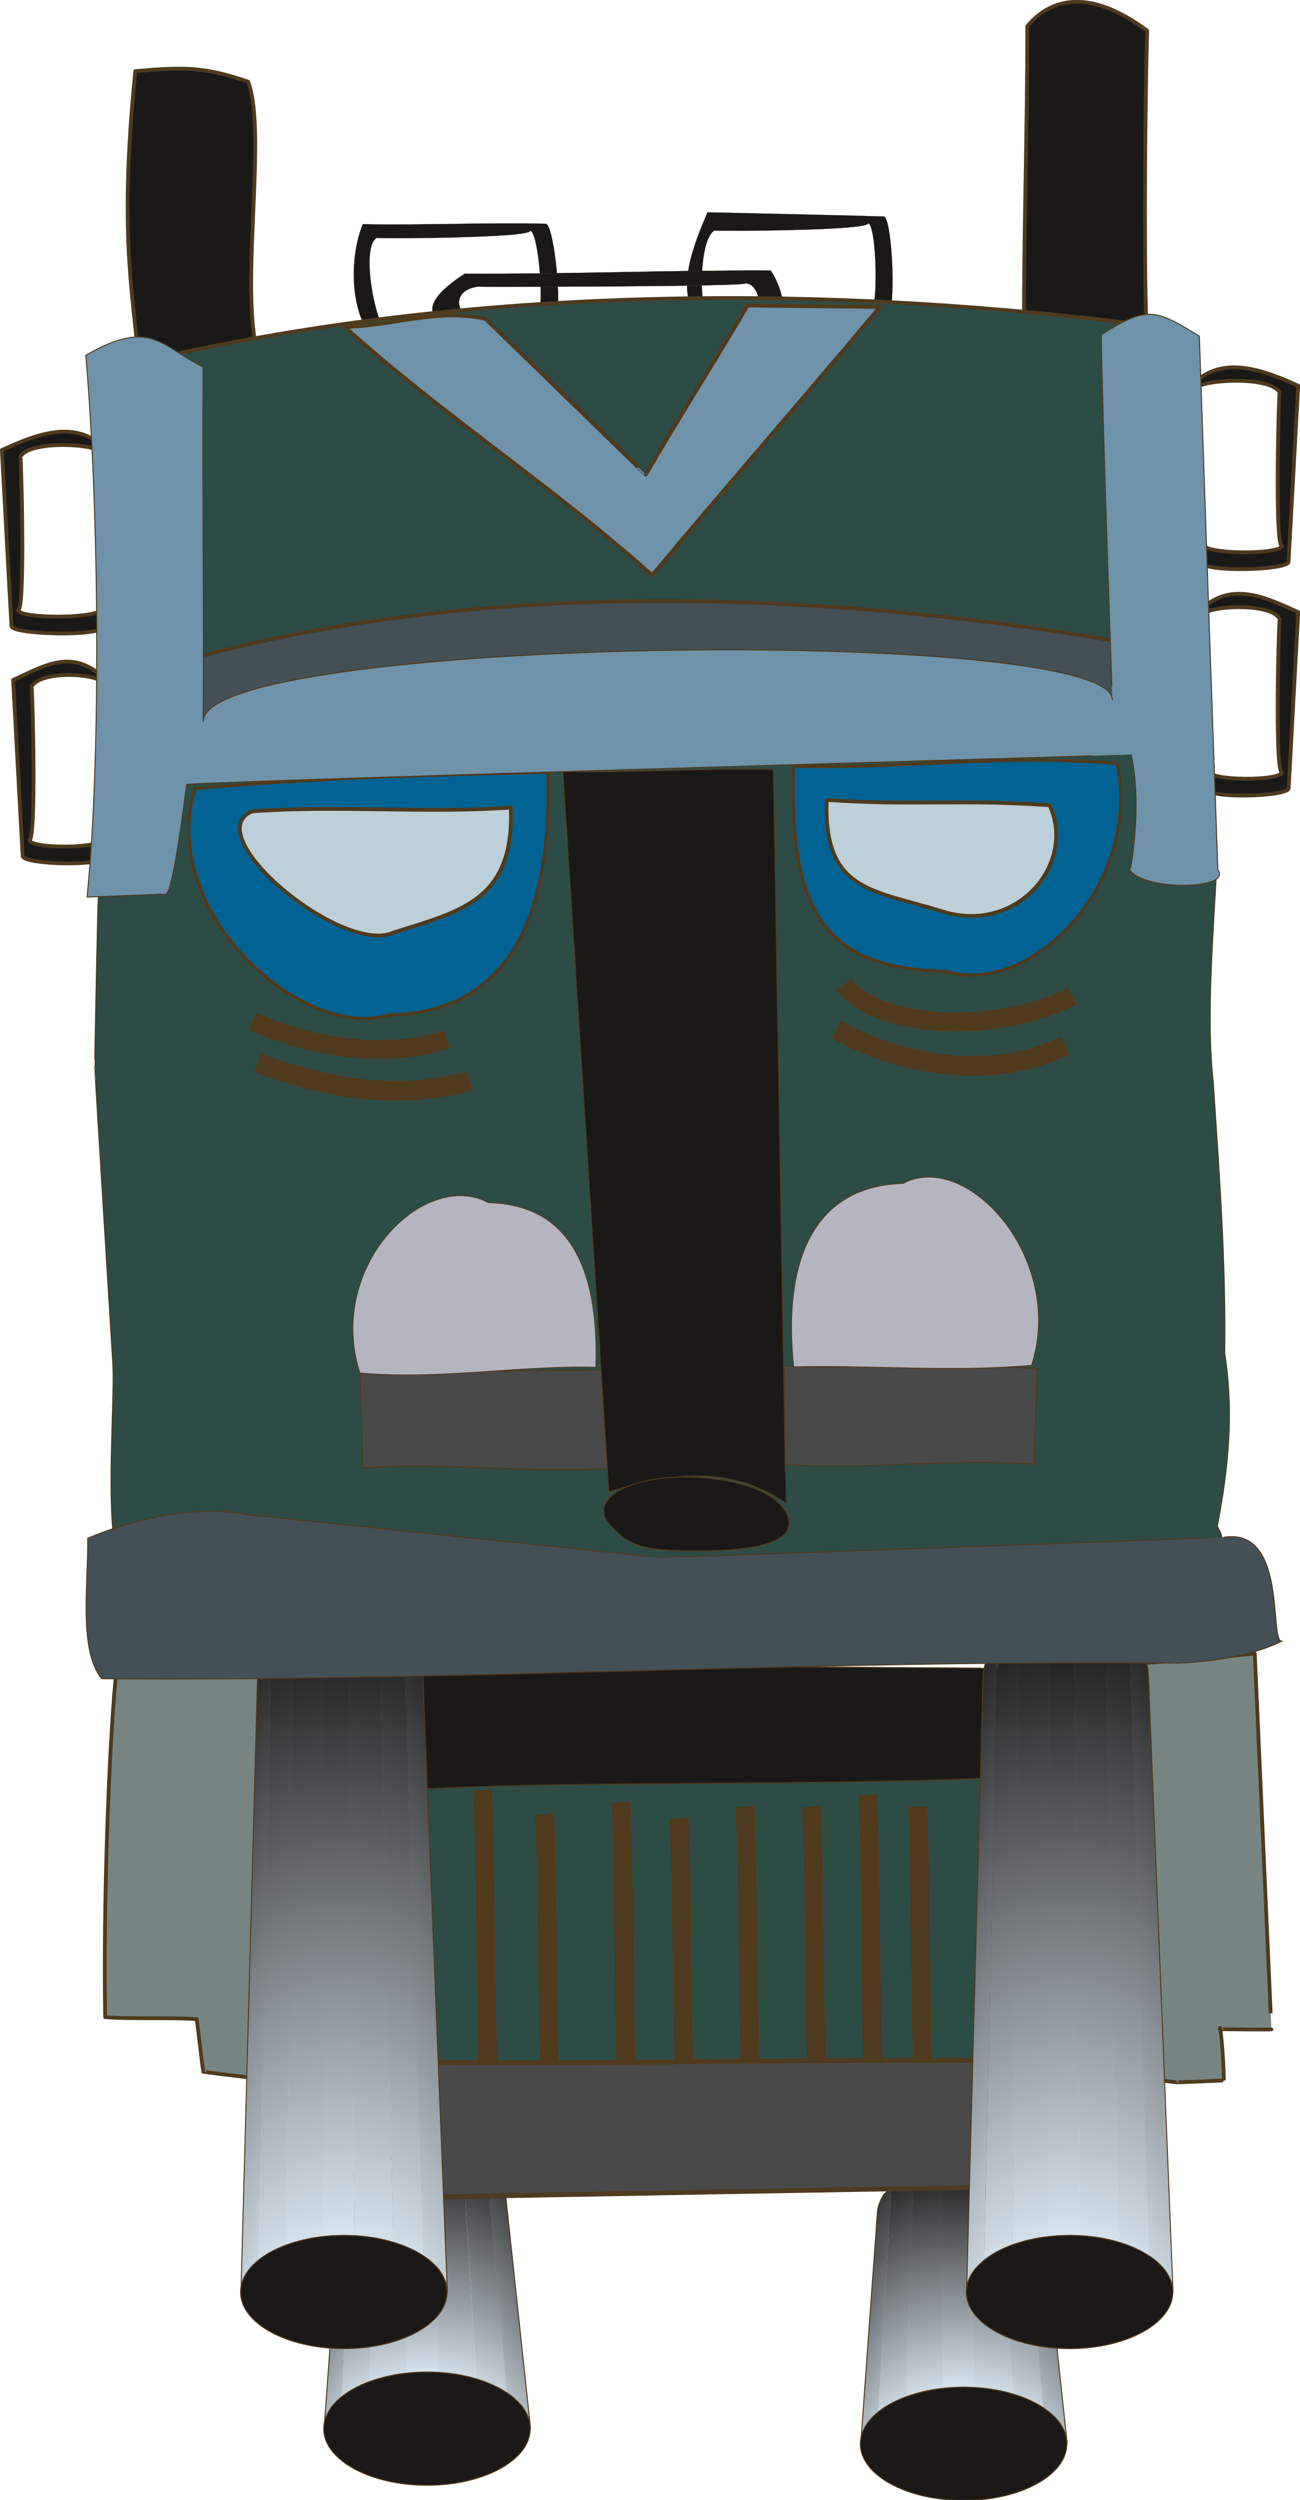 <svg xmlns="http://www.w3.org/2000/svg" xml:space="preserve" width="103.2mm" height="749.556" fill-rule="evenodd" stroke-linejoin="round" stroke-width="28.222" preserveAspectRatio="xMidYMid" version="1.2" viewBox="0 0 10320 19832"><defs class="ClipPathGroup"><clipPath id="a" clipPathUnits="userSpaceOnUse"><path d="M0 0h10320v19832H0z"/></clipPath></defs><g class="SlideGroup"><g class="Slide" clip-path="url(#a)"><g class="Page"><g class="com.sun.star.drawing.ClosedBezierShape"><path fill="none" d="M816 13100h9294v3434H816z" class="BoundingBox"/><path fill="#768582" d="M7990 16415c0-76 1339 102 1339 102 0 3 386-13 386-15 0-191-31-470-31-407 0 3 409 5 409 3 0 2-132-2981-132-2981-3630 355-6097 35-9029 53-71 635-113 2015-97 2831 204 16 524 0 727 16 0 2 51 419 51 416 0 3 371 48 371 46 0 2 6009-51 6006-64Z"/><path fill="none" stroke="#503A1D" stroke-linejoin="miter" stroke-width="30" d="M7990 16415c0-76 1339 102 1339 102 0 3 386-13 386-15 0-191-31-470-31-407 0 3 409 5 409 3 0 2-132-2981-132-2981-3630 355-6097 35-9029 53-71 635-113 2015-97 2831 204 16 524 0 727 16 0 2 51 419 51 416 0 3 371 48 371 46 0 2 6009-51 6006-64Z"/></g><g class="com.sun.star.drawing.ClosedBezierShape"><path fill="none" d="M3220 13940h4778v3105H3220z" class="BoundingBox"/><path fill="#2E4C46" d="M3226 14094c86 28 299 2772 299 2769 0 3 384-292 384-294 0 2 193 386 193 383 0 3 302-282 302-284 0 2 292 271 292 269 0 2 244-292 244-295 0 3 257 341 257 338 0 3 172-226 249-290 0 3 150 336 356 305 0 3-7-162 132-355 0 2 320 368 320 365 0 3 176-360 176-363 0 3 312 381 312 379 0 2 127-376 127-379 0 3 424 394 424 394 41-147 115-295 155-442 0 3 402 282 544 439 0 0-26-2292-99-3028-16-169-4755 66-4667 89Z"/><path fill="none" stroke="#503A1D" stroke-linejoin="miter" stroke-width="8" d="M3226 14094c86 28 299 2772 299 2769 0 3 384-292 384-294 0 2 193 386 193 383 0 3 302-282 302-284 0 2 292 271 292 269 0 2 244-292 244-295 0 3 257 341 257 338 0 3 172-226 249-290 0 3 150 336 356 305 0 3-7-162 132-355 0 2 320 368 320 365 0 3 176-360 176-363 0 3 312 381 312 379 0 2 127-376 127-379 0 3 424 394 424 394 41-147 115-295 155-442 0 3 402 282 544 439 0 0-26-2292-99-3028-16-169-4755 66-4667 89Z"/></g><g class="com.sun.star.drawing.ClosedBezierShape"><path fill="none" d="M747 5941h9018v6499H747z" class="BoundingBox"/><path fill="#2E4C46" d="M924 12317c2953 167 5815 66 8798 117-99-158 41-165-58-325 58-318 147-818 58-1377 11-716-43-1433-91-2153-58-508 3-1196 33-1795-119-280-239-559-358-838-2744 101-5488-7-8232 91-99 290-198 787-294 1077-3 0-30 1344-28 1344-2 0 144 2365 144 2365 16 277-58 1151 28 1494Z"/><path fill="none" stroke="#503A1D" stroke-linejoin="miter" stroke-width="8" d="M924 12317c2953 167 5815 66 8798 117-99-158 41-165-58-325 58-318 147-818 58-1377 11-716-43-1433-91-2153-58-508 3-1196 33-1795-119-280-239-559-358-838-2744 101-5488-7-8232 91-99 290-198 787-294 1077-3 0-30 1344-28 1344-2 0 144 2365 144 2365 16 277-58 1151 28 1494Z"/></g><g fill="none" class="com.sun.star.drawing.OpenBezierShape"><path d="M3755 14194h3655v2514H3755z" class="BoundingBox"/><path stroke="#503A1D" stroke-linejoin="miter" stroke-width="150" d="M3830 14199c30 561 17 1712 50 2277m442-2084c31 562 18 1714 51 2277m555-2374c30 562 18 1713 51 2278m411-2148c31 562 18 1714 51 2277m472-2371c31 562 18 1713 51 2277m475-2277c32 562 18 1713 52 2277m792-2277c31 562 18 1713 51 2277m-447-2371c31 561 18 1713 51 2277"/></g><g class="com.sun.star.drawing.ClosedBezierShape"><path fill="none" d="M3195 13122h4848v1079H3195z" class="BoundingBox"/><path fill="#1B1918" d="M3263 14195c1415-74 3354-25 4772-99-92-207-23-1315-49-863 0 2-4481-31-4783-31 78 112-53 400 60 993Z"/><path fill="none" stroke="#503A1D" stroke-linejoin="miter" stroke-width="8" d="M3263 14195c1415-74 3354-25 4772-99-92-207-23-1315-49-863 0 2-4481-31-4783-31 78 112-53 400 60 993Z"/></g><g class="com.sun.star.drawing.PolyPolygonShape"><path fill="none" d="M6833 17348h246v2039h-246z" class="BoundingBox"/><defs><linearGradient id="b" x1="7489" x2="6421" y1="18676" y2="18058" gradientUnits="userSpaceOnUse"><stop offset="0" style="stop-color:#d7e4ee"/><stop offset="1" style="stop-color:#1b1918"/></linearGradient></defs><path d="m6833 19386 133-1835 5-38 10-33 15-36 20-36 32-30 30-30-105 1786-40 38-36 38-29 44-18 43-12 43-5 46Z" style="fill:url(#b)"/></g><g class="com.sun.star.drawing.PolyPolygonShape"><path fill="none" d="M6972 17252h284v1884h-284z" class="BoundingBox"/><defs><linearGradient id="c" x1="7546" x2="6680" y1="18974" y2="17411" gradientUnits="userSpaceOnUse"><stop offset="0" style="stop-color:#d7e4ee"/><stop offset="1" style="stop-color:#1b1918"/></linearGradient></defs><path d="m6972 19135 105-1787 38-25 43-26 47-23 50-22-61 1761-64 28-58 28-55 33-45 33Z" style="fill:url(#c)"/></g><g class="com.sun.star.drawing.PolyPolygonShape"><path fill="none" d="M7193 17198h297v1816h-297z" class="BoundingBox"/><defs><linearGradient id="d" x1="7532" x2="7150" y1="19003" y2="17206" gradientUnits="userSpaceOnUse"><stop offset="0" style="stop-color:#d7e4ee"/><stop offset="1" style="stop-color:#1b1918"/></linearGradient></defs><path d="m7193 19013 60-1762 55-15 58-18 60-13 63-7-2 1749-80 10-74 15-74 21-66 20Z" style="fill:url(#d)"/></g><g class="com.sun.star.drawing.PolyPolygonShape"><path fill="none" d="M7485 17191h251v1757h-251z" class="BoundingBox"/><defs><linearGradient id="e" x1="7625" x2="7595" y1="18949" y2="17189" gradientUnits="userSpaceOnUse"><stop offset="0" style="stop-color:#d7e4ee"/><stop offset="1" style="stop-color:#1b1918"/></linearGradient></defs><path d="m7485 18947 2-1749 67-5 66-2 67 2 48 1746-84-3-84 3-82 8Z" style="fill:url(#e)"/></g><g class="com.sun.star.drawing.PolyPolygonShape"><path fill="none" d="M7686 17193h358v1800h-358z" class="BoundingBox"/><defs><linearGradient id="f" x1="7705" x2="8023" y1="18994" y2="17189" gradientUnits="userSpaceOnUse"><stop offset="0" style="stop-color:#d7e4ee"/><stop offset="1" style="stop-color:#1b1918"/></linearGradient></defs><path d="m7734 18938-48-1745 66 5 64 7 61 13 56 18 110 1756-71-21-77-15-79-10-82-8Z" style="fill:url(#f)"/></g><g class="com.sun.star.drawing.PolyPolygonShape"><path fill="none" d="M7932 17236h353v1867h-353z" class="BoundingBox"/><defs><linearGradient id="g" x1="7719" x2="8497" y1="19002" y2="17333" gradientUnits="userSpaceOnUse"><stop offset="0" style="stop-color:#d7e4ee"/><stop offset="1" style="stop-color:#1b1918"/></linearGradient></defs><path d="m8042 18992-110-1756 53 15 52 23 45 22 44 26 158 1779-53-33-60-28-63-28-66-20Z" style="fill:url(#g)"/></g><g class="com.sun.star.drawing.PolyPolygonShape"><path fill="none" d="M8125 17323h342v2019h-342z" class="BoundingBox"/><defs><linearGradient id="h" x1="7700" x2="8890" y1="18780" y2="17884" gradientUnits="userSpaceOnUse"><stop offset="0" style="stop-color:#d7e4ee"/><stop offset="1" style="stop-color:#1b1918"/></linearGradient></defs><path d="m8282 19102-157-1779 38 25 33 30 28 31 20 35 18 36 10 33 194 1828-13-43-20-43-26-43-35-38-41-38-49-34Z" style="fill:url(#h)"/></g><g class="com.sun.star.drawing.PolyPolygonShape"><path fill="none" d="M8273 17513h201v1874h-201z" class="BoundingBox"/><defs><linearGradient id="i" x1="8192" x2="8553" y1="18465" y2="18433" gradientUnits="userSpaceOnUse"><stop offset="0" style="stop-color:#d7e4ee"/><stop offset="1" style="stop-color:#1b1918"/></linearGradient></defs><path d="m8467 19341-194-1828 2 38 197 1835-5-45Z" style="fill:url(#i)"/></g><g fill="none" class="com.sun.star.drawing.PolyPolygonShape"><path d="M6828 17187h1649v2205H6828z" class="BoundingBox"/><path stroke="#503A1D" stroke-linejoin="bevel" stroke-width="8" d="m6833 19387 132-1836 5-38 10-33 15-35 20-36 31-31 30-30 38-25 44-26 45-23 51-23 53-15 59-18 58-12 64-8 66-5 66-2 67 2 66 5 63 8 61 12 56 18 54 15 50 23 46 23 43 26 38 25 33 30 28 31 21 36 18 35 10 33 2 38 196 1836-5-46-13-43-20-43-26-43-35-38-41-38-48-33-53-33-59-28-63-28-66-21-72-20-76-15-79-10-81-8-85-3-83 3-82 8-78 10-74 15-74 20-66 21-63 28-59 28-53 33-46 33-40 38-36 38-28 43-18 43-12 43-5 46Z"/></g><g class="com.sun.star.drawing.ClosedBezierShape"><path fill="none" d="M6826 18932h1648v907H6826z" class="BoundingBox"/><path fill="#1B1918" d="M7651 18936c450 0 818 200 818 450 0 247-368 448-818 448-453 0-821-201-821-448 0-250 368-450 821-450Z"/><path fill="none" stroke="#503A1D" stroke-linejoin="miter" stroke-width="8" d="M7651 18936c450 0 818 200 818 450 0 247-368 448-818 448-453 0-821-201-821-448 0-250 368-450 821-450Z"/></g><g class="com.sun.star.drawing.PolyPolygonShape"><path fill="none" d="M2573 17229h246v2039h-246z" class="BoundingBox"/><defs><linearGradient id="j" x1="3229" x2="2161" y1="18557" y2="17939" gradientUnits="userSpaceOnUse"><stop offset="0" style="stop-color:#d7e4ee"/><stop offset="1" style="stop-color:#1b1918"/></linearGradient></defs><path d="m2573 19267 133-1835 5-38 10-33 15-36 20-36 32-30 30-30-105 1786-40 38-36 38-29 44-18 43-12 43-5 46Z" style="fill:url(#j)"/></g><g class="com.sun.star.drawing.PolyPolygonShape"><path fill="none" d="M2713 17131h284v1885h-284z" class="BoundingBox"/><defs><linearGradient id="k" x1="3287" x2="2421" y1="18854" y2="17291" gradientUnits="userSpaceOnUse"><stop offset="0" style="stop-color:#d7e4ee"/><stop offset="1" style="stop-color:#1b1918"/></linearGradient></defs><path d="m2713 19015 105-1787 38-25 43-26 47-23 50-22-61 1761-64 28-58 28-55 33-45 33Z" style="fill:url(#k)"/></g><g class="com.sun.star.drawing.PolyPolygonShape"><path fill="none" d="M2934 17078h298v1817h-298z" class="BoundingBox"/><defs><linearGradient id="l" x1="3273" x2="2891" y1="18884" y2="17087" gradientUnits="userSpaceOnUse"><stop offset="0" style="stop-color:#d7e4ee"/><stop offset="1" style="stop-color:#1b1918"/></linearGradient></defs><path d="m2934 18894 60-1762 55-15 58-18 60-13 63-7-2 1749-80 10-74 15-74 21-66 20Z" style="fill:url(#l)"/></g><g class="com.sun.star.drawing.PolyPolygonShape"><path fill="none" d="M3226 17071h251v1757h-251z" class="BoundingBox"/><defs><linearGradient id="m" x1="3366" x2="3336" y1="18829" y2="17069" gradientUnits="userSpaceOnUse"><stop offset="0" style="stop-color:#d7e4ee"/><stop offset="1" style="stop-color:#1b1918"/></linearGradient></defs><path d="m3226 18827 2-1749 67-5 66-2 67 2 48 1746-84-3-84 3-82 8Z" style="fill:url(#m)"/></g><g class="com.sun.star.drawing.PolyPolygonShape"><path fill="none" d="M3426 17074h358v1800h-358z" class="BoundingBox"/><defs><linearGradient id="n" x1="3445" x2="3763" y1="18875" y2="17070" gradientUnits="userSpaceOnUse"><stop offset="0" style="stop-color:#d7e4ee"/><stop offset="1" style="stop-color:#1b1918"/></linearGradient></defs><path d="m3474 18819-48-1745 66 5 64 7 61 13 56 18 110 1756-71-20-77-16-79-10-82-8Z" style="fill:url(#n)"/></g><g class="com.sun.star.drawing.PolyPolygonShape"><path fill="none" d="M3673 17117h353v1866h-353z" class="BoundingBox"/><defs><linearGradient id="o" x1="3460" x2="4238" y1="18883" y2="17214" gradientUnits="userSpaceOnUse"><stop offset="0" style="stop-color:#d7e4ee"/><stop offset="1" style="stop-color:#1b1918"/></linearGradient></defs><path d="m3783 18873-110-1756 53 15 52 23 45 22 44 26 158 1779-53-33-60-28-63-28-66-20Z" style="fill:url(#o)"/></g><g class="com.sun.star.drawing.PolyPolygonShape"><path fill="none" d="M3866 17203h342v2019h-342z" class="BoundingBox"/><defs><linearGradient id="p" x1="3441" x2="4631" y1="18660" y2="17764" gradientUnits="userSpaceOnUse"><stop offset="0" style="stop-color:#d7e4ee"/><stop offset="1" style="stop-color:#1b1918"/></linearGradient></defs><path d="m4023 18983-157-1780 38 25 33 30 28 31 20 35 18 36 10 33 194 1828-13-43-20-43-26-43-35-38-41-38-49-33Z" style="fill:url(#p)"/></g><g class="com.sun.star.drawing.PolyPolygonShape"><path fill="none" d="M4013 17394h200v1874h-200z" class="BoundingBox"/><defs><linearGradient id="q" x1="3932" x2="4293" y1="18346" y2="18314" gradientUnits="userSpaceOnUse"><stop offset="0" style="stop-color:#d7e4ee"/><stop offset="1" style="stop-color:#1b1918"/></linearGradient></defs><path d="m4207 19222-194-1828 2 38 197 1835-5-45Z" style="fill:url(#q)"/></g><g fill="none" class="com.sun.star.drawing.PolyPolygonShape"><path d="M2569 17067h1648v2205H2569z" class="BoundingBox"/><path stroke="#503A1D" stroke-linejoin="bevel" stroke-width="8" d="m2573 19267 132-1836 5-38 10-33 15-36 20-35 31-31 30-30 38-25 44-26 45-23 51-23 53-15 59-18 58-12 64-8 66-5 66-2 67 2 66 5 63 8 61 12 56 18 54 15 50 23 46 23 43 26 38 25 33 30 28 31 21 35 18 36 10 33 2 38 196 1836-5-46-13-43-20-43-26-43-35-38-41-38-48-33-53-33-59-28-63-28-66-21-72-20-76-15-79-10-81-8-85-3-83 3-82 8-78 10-74 15-74 20-66 21-63 28-59 28-53 33-46 33-40 38-36 38-28 43-18 43-12 43-5 46Z"/></g><g class="com.sun.star.drawing.ClosedBezierShape"><path fill="none" d="M2566 18812h1648v907H2566z" class="BoundingBox"/><path fill="#1B1918" d="M3391 18816c450 0 818 200 818 450 0 247-368 448-818 448-453 0-821-201-821-448 0-250 368-450 821-450Z"/><path fill="none" stroke="#503A1D" stroke-linejoin="miter" stroke-width="8" d="M3391 18816c450 0 818 200 818 450 0 247-368 448-818 448-453 0-821-201-821-448 0-250 368-450 821-450Z"/></g><g class="com.sun.star.drawing.ClosedBezierShape"><path fill="none" d="M3390 16324h4663v1125H3390z" class="BoundingBox"/><path fill="#49494A" d="M3409 16359c0 249 10 818 10 1069 1537-28 3074-56 4614-81 0 2-35-1000-35-1000-1515-17-3077 28-4589 12Z"/><path fill="none" stroke="#503A1D" stroke-linejoin="miter" stroke-width="38" d="M3409 16359c0 249 10 818 10 1069 1537-28 3074-56 4614-81 0 2-35-1000-35-1000-1515-17-3077 28-4589 12Z"/></g><g class="com.sun.star.drawing.PolyPolygonShape"><path fill="none" d="M1913 13075h246v5108h-246z" class="BoundingBox"/><defs><linearGradient id="r" x1="3212" x2="858" y1="16282" y2="14976" gradientUnits="userSpaceOnUse"><stop offset="0" style="stop-color:#d7e4ee"/><stop offset="1" style="stop-color:#1b1918"/></linearGradient></defs><path d="m1913 18182 133-4906 5-35 10-36 15-33 20-36 32-30 30-30-105 4854-40 39-36 38-29 43-18 43-12 43-5 46Z" style="fill:url(#r)"/></g><g class="com.sun.star.drawing.PolyPolygonShape"><path fill="none" d="M2052 12978h284v4953h-284z" class="BoundingBox"/><defs><linearGradient id="s" x1="3276" x2="1109" y1="17408" y2="13499" gradientUnits="userSpaceOnUse"><stop offset="0" style="stop-color:#d7e4ee"/><stop offset="1" style="stop-color:#1b1918"/></linearGradient></defs><path d="m2052 17930 105-4855 38-25 43-28 47-23 50-20-61 4829-64 28-58 28-55 33-45 33Z" style="fill:url(#s)"/></g><g class="com.sun.star.drawing.PolyPolygonShape"><path fill="none" d="M2273 12925h297v4885h-297z" class="BoundingBox"/><defs><linearGradient id="t" x1="2964" x2="1878" y1="17718" y2="13015" gradientUnits="userSpaceOnUse"><stop offset="0" style="stop-color:#d7e4ee"/><stop offset="1" style="stop-color:#1b1918"/></linearGradient></defs><path d="m2273 17809 60-4830 55-18 58-15 60-13 63-7-2 4817-80 11-74 15-74 20-66 20Z" style="fill:url(#t)"/></g><g class="com.sun.star.drawing.PolyPolygonShape"><path fill="none" d="M2565 12918h251v4825h-251z" class="BoundingBox"/><defs><linearGradient id="u" x1="2774" x2="2606" y1="17744" y2="12916" gradientUnits="userSpaceOnUse"><stop offset="0" style="stop-color:#d7e4ee"/><stop offset="1" style="stop-color:#1b1918"/></linearGradient></defs><path d="m2565 17742 2-4817 67-7h133l48 4816-84-2-84 2-82 8Z" style="fill:url(#u)"/></g><g class="com.sun.star.drawing.PolyPolygonShape"><path fill="none" d="M2766 12918h359v4871h-359z" class="BoundingBox"/><defs><linearGradient id="v" x1="2522" x2="3366" y1="17746" y2="12960" gradientUnits="userSpaceOnUse"><stop offset="0" style="stop-color:#d7e4ee"/><stop offset="1" style="stop-color:#1b1918"/></linearGradient></defs><path d="m2814 17734-48-4816 66 7 64 8 61 12 56 16 110 4827-71-21-77-15-79-10-82-8Z" style="fill:url(#v)"/></g><g class="com.sun.star.drawing.PolyPolygonShape"><path fill="none" d="M3012 12962h353v4937h-353z" class="BoundingBox"/><defs><linearGradient id="w" x1="2242" x2="4134" y1="17556" y2="13304" gradientUnits="userSpaceOnUse"><stop offset="0" style="stop-color:#d7e4ee"/><stop offset="1" style="stop-color:#1b1918"/></linearGradient></defs><path d="m3122 17789-110-4827 53 17 52 21 45 22 44 28 158 4848-53-33-60-28-63-28-66-20Z" style="fill:url(#w)"/></g><g class="com.sun.star.drawing.PolyPolygonShape"><path fill="none" d="M3205 13051h342v5087h-342z" class="BoundingBox"/><defs><linearGradient id="x" x1="2043" x2="4707" y1="16598" y2="14590" gradientUnits="userSpaceOnUse"><stop offset="0" style="stop-color:#d7e4ee"/><stop offset="1" style="stop-color:#1b1918"/></linearGradient></defs><path d="m3362 17898-157-4847 38 25 33 30 28 31 20 35 18 33 10 36 194 4896-13-44-20-43-26-43-35-38-41-38-49-33Z" style="fill:url(#x)"/></g><g class="com.sun.star.drawing.PolyPolygonShape"><path fill="none" d="M3353 13241h200v4942h-200z" class="BoundingBox"/><defs><linearGradient id="y" x1="3096" x2="3809" y1="15748" y2="15673" gradientUnits="userSpaceOnUse"><stop offset="0" style="stop-color:#d7e4ee"/><stop offset="1" style="stop-color:#1b1918"/></linearGradient></defs><path d="m3547 18136-194-4895 2 35 197 4906-5-46Z" style="fill:url(#y)"/></g><g fill="none" class="com.sun.star.drawing.PolyPolygonShape"><path d="M1908 12914h1649v5273H1908z" class="BoundingBox"/><path stroke="#503A1D" stroke-linejoin="bevel" stroke-width="8" d="m1913 18182 132-4906 5-36 10-35 15-33 20-36 31-31 30-30 38-25 44-28 45-23 51-21 53-17 59-16 58-12 64-8 66-7h133l66 7 63 8 61 12 56 16 54 17 50 21 46 23 43 28 38 25 33 30 28 31 21 36 18 33 10 35 2 36 196 4906-5-45-13-44-20-43-26-43-35-38-41-38-48-33-53-33-59-28-63-28-66-20-72-21-76-15-79-10-81-8-85-2-83 2-82 8-78 10-74 15-74 21-66 20-63 28-59 28-53 33-46 33-40 38-36 38-28 43-18 43-12 44-5 45Z"/></g><g class="com.sun.star.drawing.ClosedBezierShape"><path fill="none" d="M1906 17727h1648v908H1906z" class="BoundingBox"/><path fill="#1B1918" d="M2731 17732c450 0 818 200 818 450 0 247-368 448-818 448-453 0-821-201-821-448 0-250 368-450 821-450Z"/><path fill="none" stroke="#503A1D" stroke-linejoin="miter" stroke-width="8" d="M2731 17732c450 0 818 200 818 450 0 247-368 448-818 448-453 0-821-201-821-448 0-250 368-450 821-450Z"/></g><g class="com.sun.star.drawing.PolyPolygonShape"><path fill="none" d="M7673 13075h247v5108h-247z" class="BoundingBox"/><defs><linearGradient id="z" x1="8994" x2="6596" y1="16321" y2="14937" gradientUnits="userSpaceOnUse"><stop offset="0" style="stop-color:#d7e4ee"/><stop offset="1" style="stop-color:#1b1918"/></linearGradient></defs><path d="m7673 18182 133-4906 5-35 10-36 15-33 20-36 32-30 30-30-105 4854-40 39-36 38-29 43-18 43-12 43-5 46Z" style="fill:url(#z)"/></g><g class="com.sun.star.drawing.PolyPolygonShape"><path fill="none" d="M7813 12978h284v4953h-284z" class="BoundingBox"/><defs><linearGradient id="A" x1="9037" x2="6870" y1="17408" y2="13499" gradientUnits="userSpaceOnUse"><stop offset="0" style="stop-color:#d7e4ee"/><stop offset="1" style="stop-color:#1b1918"/></linearGradient></defs><path d="m7813 17930 105-4855 38-25 43-28 47-23 50-20-61 4829-64 28-58 28-55 33-45 33Z" style="fill:url(#A)"/></g><g class="com.sun.star.drawing.PolyPolygonShape"><path fill="none" d="M8034 12925h298v4885h-298z" class="BoundingBox"/><defs><linearGradient id="B" x1="8685" x2="7679" y1="17734" y2="12999" gradientUnits="userSpaceOnUse"><stop offset="0" style="stop-color:#d7e4ee"/><stop offset="1" style="stop-color:#1b1918"/></linearGradient></defs><path d="m8034 17809 60-4830 55-18 58-15 60-13 63-7-2 4817-80 11-74 15-74 20-66 20Z" style="fill:url(#B)"/></g><g class="com.sun.star.drawing.PolyPolygonShape"><path fill="none" d="M8326 12918h251v4825h-251z" class="BoundingBox"/><defs><linearGradient id="C" x1="8493" x2="8409" y1="17744" y2="12916" gradientUnits="userSpaceOnUse"><stop offset="0" style="stop-color:#d7e4ee"/><stop offset="1" style="stop-color:#1b1918"/></linearGradient></defs><path d="m8326 17742 2-4817 67-7h133l48 4816-84-2-84 2-82 8Z" style="fill:url(#C)"/></g><g class="com.sun.star.drawing.PolyPolygonShape"><path fill="none" d="M8527 12918h358v4871h-358z" class="BoundingBox"/><defs><linearGradient id="D" x1="8283" x2="9127" y1="17746" y2="12960" gradientUnits="userSpaceOnUse"><stop offset="0" style="stop-color:#d7e4ee"/><stop offset="1" style="stop-color:#1b1918"/></linearGradient></defs><path d="m8575 17734-48-4816 66 7 64 8 61 12 56 16 110 4827-71-21-77-15-79-10-82-8Z" style="fill:url(#D)"/></g><g class="com.sun.star.drawing.PolyPolygonShape"><path fill="none" d="M8773 12962h354v4937h-354z" class="BoundingBox"/><defs><linearGradient id="E" x1="7972" x2="9926" y1="17525" y2="13335" gradientUnits="userSpaceOnUse"><stop offset="0" style="stop-color:#d7e4ee"/><stop offset="1" style="stop-color:#1b1918"/></linearGradient></defs><path d="m8883 17789-110-4827 53 17 52 21 45 22 44 28 158 4848-53-33-60-28-63-28-66-20Z" style="fill:url(#E)"/></g><g class="com.sun.star.drawing.PolyPolygonShape"><path fill="none" d="M8966 13051h342v5087h-342z" class="BoundingBox"/><defs><linearGradient id="F" x1="7804" x2="10468" y1="16598" y2="14590" gradientUnits="userSpaceOnUse"><stop offset="0" style="stop-color:#d7e4ee"/><stop offset="1" style="stop-color:#1b1918"/></linearGradient></defs><path d="m9123 17898-157-4847 38 25 33 30 28 31 20 35 18 33 10 36 194 4896-13-44-20-43-26-43-35-38-41-38-49-33Z" style="fill:url(#F)"/></g><g class="com.sun.star.drawing.PolyPolygonShape"><path fill="none" d="M9114 13241h201v4942h-201z" class="BoundingBox"/><defs><linearGradient id="G" x1="8899" x2="9528" y1="15738" y2="15683" gradientUnits="userSpaceOnUse"><stop offset="0" style="stop-color:#d7e4ee"/><stop offset="1" style="stop-color:#1b1918"/></linearGradient></defs><path d="m9308 18136-194-4895 2 35 197 4906-5-46Z" style="fill:url(#G)"/></g><g fill="none" class="com.sun.star.drawing.PolyPolygonShape"><path d="M7669 12914h1648v5273H7669z" class="BoundingBox"/><path stroke="#503A1D" stroke-linejoin="bevel" stroke-width="8" d="m7673 18182 132-4906 5-36 10-35 15-33 20-36 31-31 30-30 38-25 44-28 45-23 51-21 53-17 59-16 58-12 64-8 66-7h133l66 7 63 8 61 12 56 16 54 17 50 21 46 23 43 28 38 25 33 30 28 31 21 36 18 33 10 35 2 36 196 4906-5-45-13-44-20-43-26-43-35-38-41-38-48-33-54-33-58-28-63-28-66-20-72-21-76-15-79-10-81-8-85-2-83 2-82 8-78 10-74 15-74 21-66 20-63 28-59 28-53 33-46 33-40 38-36 38-28 43-18 43-12 44-5 45Z"/></g><g class="com.sun.star.drawing.ClosedBezierShape"><path fill="none" d="M7666 17727h1649v908H7666z" class="BoundingBox"/><path fill="#1B1918" d="M8492 17732c450 0 818 200 818 450 0 247-368 448-818 448-453 0-821-201-821-448 0-250 368-450 821-450Z"/><path fill="none" stroke="#503A1D" stroke-linejoin="miter" stroke-width="8" d="M8492 17732c450 0 818 200 818 450 0 247-368 448-818 448-453 0-821-201-821-448 0-250 368-450 821-450Z"/></g><g class="com.sun.star.drawing.ClosedBezierShape"><path fill="none" d="M679 11983h9504v1341H679z" class="BoundingBox"/><path fill="#435056" d="M696 12202c7 351-76 881 111 1114 2823 23 5676-150 8501-124 0 2 516 2 871-175-109 35 51-904-462-823 0 3-4469 164-4469 161 0 3-3270-339-3270-339-396-80-881 18-1282 186Z"/><path fill="none" stroke="#503A1D" stroke-linejoin="miter" stroke-width="8" d="M696 12202c7 351-76 881 111 1114 2823 23 5676-150 8501-124 0 2 516 2 871-175-109 35 51-904-462-823 0 3-4469 164-4469 161 0 3-3270-339-3270-339-396-80-881 18-1282 186Z"/></g><g class="com.sun.star.drawing.ClosedBezierShape"><path fill="none" d="M2853 10861h2013v803H2853z" class="BoundingBox"/><path fill="#49494A" d="M2858 10883c7 293 15 466 22 762 659-51 1320 48 1981 0 0 2-74-779-74-779-643 15-1286 0-1929 17Z"/><path fill="none" stroke="#503A1D" stroke-linejoin="miter" stroke-width="8" d="M2858 10883c7 293 15 466 22 762 659-51 1320 48 1981 0 0 2-74-779-74-779-643 15-1286 0-1929 17Z"/></g><g class="com.sun.star.drawing.ClosedBezierShape"><path fill="none" d="M6223 10831h2016v803H6223z" class="BoundingBox"/><path fill="#49494A" d="M8233 10853c-8 293-16 466-23 762-658-51-1320 48-1980 0 0 2-2-779-2-779 642 15 1362 0 2005 17Z"/><path fill="none" stroke="#503A1D" stroke-linejoin="miter" stroke-width="8" d="M8233 10853c-8 293-16 466-23 762-658-51-1320 48-1980 0 0 2-2-779-2-779 642 15 1362 0 2005 17Z"/></g><g class="com.sun.star.drawing.ClosedBezierShape"><path fill="none" d="M4463 6097h1781v5833H4463z" class="BoundingBox"/><path fill="#1B1918" d="M4468 6119c121 1890 243 3824 365 5716 447-140 951-226 1406 89 0 2-99-5820-99-5820-554-15-1121 30-1672 15Z"/><path fill="none" stroke="#503A1D" stroke-linejoin="miter" stroke-width="8" d="M4468 6119c121 1890 243 3824 365 5716 447-140 951-226 1406 89 0 2-99-5820-99-5820-554-15-1121 30-1672 15Z"/></g><g fill="none" class="com.sun.star.drawing.OpenBezierShape"><path d="M1972 8033h1599v369H1972z" class="BoundingBox"/><path stroke="#503A1D" stroke-linejoin="miter" stroke-width="150" d="M2002 8103c523 220 1062 295 1545 143"/></g><g fill="none" class="com.sun.star.drawing.OpenBezierShape"><path d="M6638 7764h1910v419H6638z" class="BoundingBox"/><path stroke="#503A1D" stroke-linejoin="miter" stroke-width="150" d="M8513 7903c-631 314-1554 250-1815-93"/></g><g fill="none" class="com.sun.star.drawing.OpenBezierShape"><path d="M2016 8356h1737v377H2016z" class="BoundingBox"/><path stroke="#503A1D" stroke-linejoin="miter" stroke-width="157" d="M2045 8430c571 220 1159 295 1685 143"/></g><g fill="none" class="com.sun.star.drawing.OpenBezierShape"><path d="M6598 8097h1893v438H6598z" class="BoundingBox"/><path stroke="#503A1D" stroke-linejoin="miter" stroke-width="157" d="M8454 8293c-582 292-1320 154-1817-127"/></g><g class="com.sun.star.drawing.ClosedBezierShape"><path fill="none" d="M1486 6113h2879v1980H1486z" class="BoundingBox"/><path fill="#006393" d="M1549 6255c941-84 1886-109 2799-129 38 1189-331 1906-1266 1926-676 208-1839-816-1533-1797Z"/><path fill="none" stroke="#503A1D" stroke-linejoin="miter" stroke-width="25" d="M1549 6255c941-84 1886-109 2799-129 38 1189-331 1906-1266 1926-676 208-1839-816-1533-1797Z"/></g><g class="com.sun.star.drawing.ClosedBezierShape"><path fill="none" d="M2799 9482h1937v1429H2799z" class="BoundingBox"/><path fill="#B5B5C1" d="M2857 10891c635 56 1258-61 1873-46 25-804-221-1290-854-1305-501-271-1290 499-1019 1351Z"/><path fill="none" stroke="#503A1D" stroke-linejoin="miter" stroke-width="6" d="M2857 10891c635 56 1258-61 1873-46 25-804-221-1290-854-1305-501-271-1290 499-1019 1351Z"/></g><g class="com.sun.star.drawing.ClosedBezierShape"><path fill="none" d="M6281 9334h1968v1525H6281z" class="BoundingBox"/><path fill="#B5B5C1" d="M8189 10830c-635 56-1271-3-1888 12-88-836 153-1434 869-1454 501-271 1291 590 1019 1442Z"/><path fill="none" stroke="#503A1D" stroke-linejoin="miter" stroke-width="6" d="M8189 10830c-635 56-1271-3-1888 12-88-836 153-1434 869-1454 501-271 1291 590 1019 1442Z"/></g><g class="com.sun.star.drawing.ClosedBezierShape"><path fill="none" d="M6283 6017h2628v1732H6283z" class="BoundingBox"/><path fill="#006393" d="M8870 6057c-940-80-1660 44-2571 21-38 1189 271 1607 1209 1627 653 204 1555-661 1362-1648Z"/><path fill="none" stroke="#503A1D" stroke-linejoin="miter" stroke-width="25" d="M8870 6057c-940-80-1660 44-2571 21-38 1189 271 1607 1209 1627 653 204 1555-661 1362-1648Z"/></g><g class="com.sun.star.drawing.ClosedBezierShape"><path fill="none" d="M4787 11712h1483v596H4787z" class="BoundingBox"/><path fill="#1B1918" d="M5540 11719c505 28 724 214 724 366 0 154-287 217-694 217s-565-10-737-217c-170-203 198-396 707-366Z"/><path fill="none" stroke="#503A1D" stroke-linejoin="miter" stroke-width="8" d="M5540 11719c505 28 724 214 724 366 0 154-287 217-694 217s-565-10-737-217c-170-203 198-396 707-366Z"/></g><g class="com.sun.star.drawing.ClosedBezierShape"><path fill="none" d="M1889 6389h2184v1048H1889z" class="BoundingBox"/><path fill="#BDCFD8" d="M2001 6436c684-50 1367 18 2054-30 28 732-389 821-931 991-406 186-1559-773-1123-961Z"/><path fill="none" stroke="#503A1D" stroke-linejoin="miter" stroke-width="30" d="M2001 6436c684-50 1367 18 2054-30 28 732-389 821-931 991-406 186-1559-773-1123-961Z"/></g><g class="com.sun.star.drawing.ClosedBezierShape"><path fill="none" d="M-1 3409h847v1633H-1z" class="BoundingBox"/><path fill="#1B1918" d="M771 3504c-230-164-517-43-756 66 25 455 50 939 76 1396-3 68 736 89 731 0 30-82-41-61-8-143 0 89-670 87-670 16 58 10 25-1210 18-1215 74-145 700-99 655-13-51-81 2-28-46-107Z"/><path fill="none" stroke="#503A1D" stroke-linejoin="miter" stroke-width="30" d="M771 3504c-230-164-517-43-756 66 25 455 50 939 76 1396-3 68 736 89 731 0 30-82-41-61-8-143 0 89-670 87-670 16 58 10 25-1210 18-1215 74-145 700-99 655-13-51-81 2-28-46-107Z"/></g><g class="com.sun.star.drawing.ClosedBezierShape"><path fill="none" d="M88 5232h772v1634H88z" class="BoundingBox"/><path fill="#1B1918" d="M765 5328c-229-164-423-43-661 66 25 455 50 939 76 1396-3 68 661 89 656 0 31-82-41-61-8-143 0 89-595 87-595 16 58 10 25-1210 18-1215 73-145 605-99 560-13-51-81 2-28-46-107Z"/><path fill="none" stroke="#503A1D" stroke-linejoin="miter" stroke-width="30" d="M765 5328c-229-164-423-43-661 66 25 455 50 939 76 1396-3 68 661 89 656 0 31-82-41-61-8-143 0 89-595 87-595 16 58 10 25-1210 18-1215 73-145 605-99 560-13-51-81 2-28-46-107Z"/></g><g class="com.sun.star.drawing.ClosedBezierShape"><path fill="none" d="M9470 2899h853v1633h-853z" class="BoundingBox"/><path fill="#1B1918" d="M9533 2994c228-164 534-43 773 66-26 455-51 939-77 1396 3 68-696 89-691 0-31-82 40-61 7-143 0 89 631 87 631 16-58 10-25-1210-18-1215-73-145-716-99-671-13 51-81-2-28 46-107Z"/><path fill="none" stroke="#503A1D" stroke-linejoin="miter" stroke-width="30" d="M9533 2994c228-164 534-43 773 66-26 455-51 939-77 1396 3 68-696 89-691 0-31-82 40-61 7-143 0 89 631 87 631 16-58 10-25-1210-18-1215-73-145-716-99-671-13 51-81-2-28 46-107Z"/></g><g class="com.sun.star.drawing.ClosedBezierShape"><path fill="none" d="M9524 4694h799v1634h-799z" class="BoundingBox"/><path fill="#1B1918" d="M9588 4790c229-164 478-43 718 66-25 455-51 939-76 1396 2 68-663 89-657 0-31-82 40-61 7-143 0 89 596 87 596 16-58 10-25-1210-17-1215-75-145-662-99-617-13 51-81-2-28 46-107Z"/><path fill="none" stroke="#503A1D" stroke-linejoin="miter" stroke-width="30" d="M9588 4790c229-164 478-43 718 66-25 455-51 939-76 1396 2 68-663 89-657 0-31-82 40-61 7-143 0 89 596 87 596 16-58 10-25-1210-17-1215-75-145-662-99-617-13 51-81-2-28 46-107Z"/></g><g class="com.sun.star.drawing.ClosedBezierShape"><path fill="none" d="M5453 1683h1635v848H5453z" class="BoundingBox"/><path fill="#1B1918" d="M5529 2513c-169-224-15-588 87-829 455 10 941 20 1399 33 68-6 109 803 20 803-81 33-63-40-142-5 89-2 66-745-3-743 10 59-1211 64-1216 56-142 79-119 740-35 692-82-48-28 38-110-7Z"/><path fill="none" stroke="#503A1D" stroke-linejoin="miter" stroke-width="1" d="M5529 2513c-169-224-15-588 87-829 455 10 941 20 1399 33 68-6 109 803 20 803-81 33-63-40-142-5 89-2 66-745-3-743 10 59-1211 64-1216 56-142 79-119 740-35 692-82-48-28 38-110-7Z"/></g><g class="com.sun.star.drawing.ClosedBezierShape"><path fill="none" d="M2807 1771h1625v903H2807z" class="BoundingBox"/><path fill="#1B1918" d="M2941 2661c-169-224-162-641-61-883 456 10 994-15 1452-3 69-4 148 769 59 767-79 33-61-38-143-3 89-2 28-711-40-708 10 58-1211 64-1216 56-143 79 12 792 96 744-81-49-66 76-147 30Z"/><path fill="none" stroke="#503A1D" stroke-linejoin="miter" stroke-width="1" d="M2941 2661c-169-224-162-641-61-883 456 10 994-15 1452-3 69-4 148 769 59 767-79 33-61-38-143-3 89-2 28-711-40-708 10 58-1211 64-1216 56-143 79 12 792 96 744-81-49-66 76-147 30Z"/></g><g class="com.sun.star.drawing.ClosedBezierShape"><path fill="none" d="M3431 2145h2788v448H3431z" class="BoundingBox"/><path fill="#1B1918" d="M3576 2587c-301-104-64-303 114-416 799 5 1624-29 2428-25 68 91 173 380 18 380-143 16-74-17-214-2 155 0 117-279-7-276 23 26-2113 29-2123 26-249 36-140 283 10 260-147-23-86 74-226 53Z"/><path fill="none" stroke="#503A1D" stroke-linejoin="miter" stroke-width="2" d="M3576 2587c-301-104-64-303 114-416 799 5 1624-29 2428-25 68 91 173 380 18 380-143 16-74-17-214-2 155 0 117-279-7-276 23 26-2113 29-2123 26-249 36-140 283 10 260-147-23-86 74-226 53Z"/></g><g class="com.sun.star.drawing.ClosedBezierShape"><path fill="none" d="M8113-1h1012v2680H8113z" class="BoundingBox"/><path fill="#1B1918" d="M8128 2625c0-849 27-1568 27-2417 168-200 464-325 952 35-22 773-25 2186 0 2420-328 0-653-38-979-38Z"/><path fill="none" stroke="#503A1D" stroke-linejoin="miter" stroke-width="30" d="M8128 2625c0-849 27-1568 27-2417 168-200 464-325 952 35-22 773-25 2186 0 2420-328 0-653-38-979-38Z"/></g><g class="com.sun.star.drawing.ClosedBezierShape"><path fill="none" d="M998 529h1093v2525H998z" class="BoundingBox"/><path fill="#1B1918" d="M1112 3034c-36-658-179-1059-38-2470 367-30 529-42 896 84 160 429-91 1738 99 2231-352 84-608 73-957 155Z"/><path fill="none" stroke="#503A1D" stroke-linejoin="miter" stroke-width="30" d="M1112 3034c-36-658-179-1059-38-2470 367-30 529-42 896 84 160 429-91 1738 99 2231-352 84-608 73-957 155Z"/></g><g class="com.sun.star.drawing.ClosedBezierShape"><path fill="none" d="M1175 2349h8261v3594H1175z" class="BoundingBox"/><path fill="#2E4C46" d="M1196 2852c2613-599 5452-601 8065-252 71 1068 84 2166 158 3233 28-56-8273 49-8124 89-41-879-129-1873-99-3070Z"/><path fill="none" stroke="#503A1D" stroke-linejoin="miter" stroke-width="30" d="M1196 2852c2613-599 5452-601 8065-252 71 1068 84 2166 158 3233 28-56-8273 49-8124 89-41-879-129-1873-99-3070Z"/></g><g class="com.sun.star.drawing.ClosedBezierShape"><path fill="none" d="M6546 6328h1855v954H6546z" class="BoundingBox"/><path fill="#BDCFD8" d="M8333 6388c-685-50-1083 5-1770-43-27 732 373 714 915 884 588 186 1068-368 855-841Z"/><path fill="none" stroke="#503A1D" stroke-linejoin="miter" stroke-width="30" d="M8333 6388c-685-50-1083 5-1770-43-27 732 373 714 915 884 588 186 1068-368 855-841Z"/></g><g class="com.sun.star.drawing.ClosedBezierShape"><path fill="none" d="M2697 2407h4304v2179H2697z" class="BoundingBox"/><path fill="#6E93AA" d="M2736 2593c812 727 1626 1243 2441 1970 602-720 1205-1408 1807-2128 33 0-993-10-1049-12-247 424-565 920-808 1342 0 2-1273-1236-1273-1236-384-84-732 56-1118 64Z"/><path fill="none" stroke="#503A1D" stroke-linejoin="miter" stroke-width="30" d="M2736 2593c812 727 1626 1243 2441 1970 602-720 1205-1408 1807-2128 33 0-993-10-1049-12-247 424-565 920-808 1342 0 2-1273-1236-1273-1236-384-84-732 56-1118 64Z"/></g><g class="com.sun.star.drawing.ClosedBezierShape"><path fill="none" d="M1356 4753h7709v1146H1356z" class="BoundingBox"/><path fill="#435056" d="M1392 5260c2698-773 5742-488 7652-142-50 168-73 457-122 629 23-545-6441-489-7550 124 5-203 12-407 20-611Z"/><path fill="none" stroke="#503A1D" stroke-linejoin="miter" stroke-width="30" d="M1392 5260c2698-773 5742-488 7652-142-50 168-73 457-122 629 23-545-6441-489-7550 124 5-203 12-407 20-611Z"/></g><g class="com.sun.star.drawing.ClosedBezierShape"><path fill="none" d="M676 2489h9011v4633H676z" class="BoundingBox"/><path fill="#6E93AA" d="M681 2819c525-307 609-58 932 91-8 865 7 1950 0 2813-3-675 7214-769 7217-172 0 2-87-2481-87-2897 359-223 420-210 778 13 48 1410 96 2820 147 4231 119 160-579 170-696 7 0 3 99-500 8-919 0 2-7202 208-7499 236 0 3-105 871-165 869 0 2-625 25-625 25 114-1128 94-3105-10-4297Z"/><path fill="none" stroke="#503A1D" stroke-linejoin="miter" stroke-width="8" d="M681 2819c525-307 609-58 932 91-8 865 7 1950 0 2813-3-675 7214-769 7217-172 0 2-87-2481-87-2897 359-223 420-210 778 13 48 1410 96 2820 147 4231 119 160-579 170-696 7 0 3 99-500 8-919 0 2-7202 208-7499 236 0 3-105 871-165 869 0 2-625 25-625 25 114-1128 94-3105-10-4297Z"/></g></g></g></g></svg>
